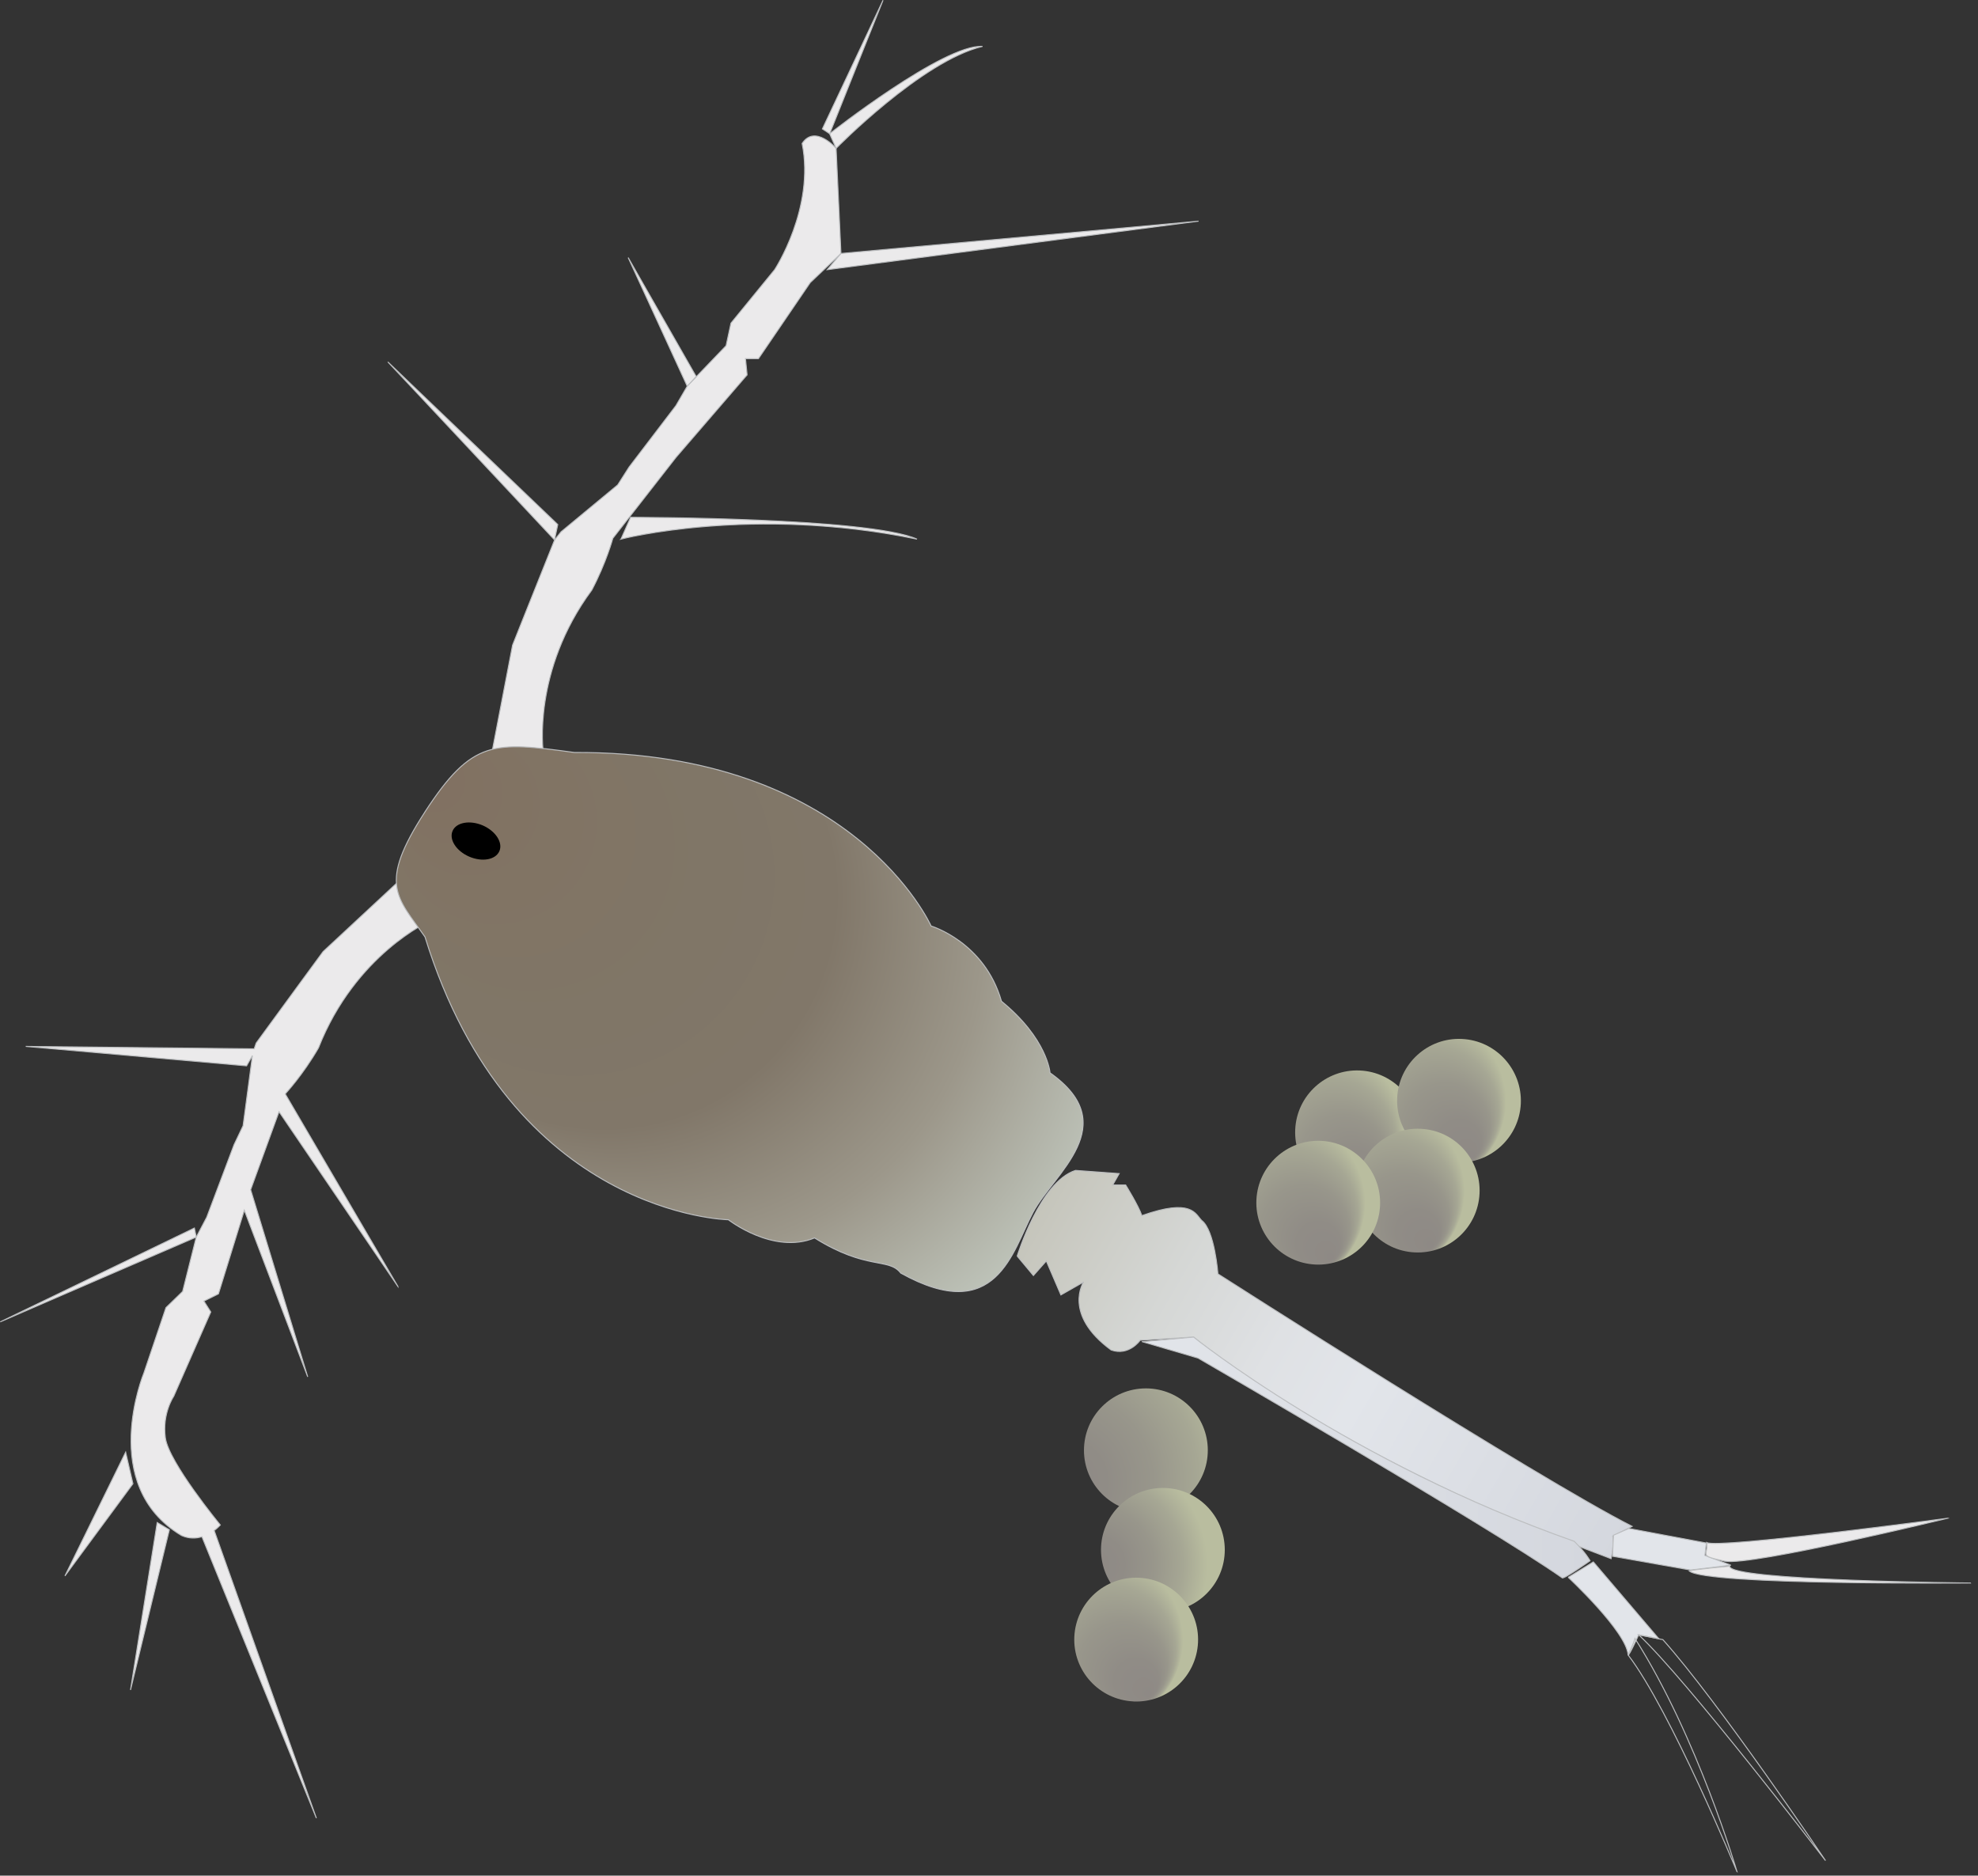 
        <svg xmlns:rdf="http://www.w3.org/1999/02/22-rdf-syntax-ns#" xmlns="http://www.w3.org/2000/svg" xmlns:cc="http://creativecommons.org/ns#" xmlns:xlink="http://www.w3.org/1999/xlink" xmlns:dc="http://purl.org/dc/elements/1.1/" x="0px" y="0px" width="502" height="476" viewBox="0 0 502 476" xml:space="preserve">
            <rect x="0" y="0" width="502" height="476" fill="#333333" stroke="none"/>
            <title>Oithona spp</title>
            <desc xmlns:ian_image_library="https://ian.umces.edu/media-library/">
                <ian_image_library:title>Oithona spp</ian_image_library:title>
                <ian_image_library:descr>Illustration of Oithona spp.</ian_image_library:descr>
                <ian_image_library:scene>
                    <ian_image_library:contains>Crustacean, Oithona spp. Arthropoda, Crustacea, Maxillopoda, Cyclopoida, Noctuoidea, Oithona</ian_image_library:contains>
                    <ian_image_library:when>2008-12-22</ian_image_library:when>
                </ian_image_library:scene>
            </desc>
            
 <defs></defs>
 <path stroke="#BCBEC0" stroke-width=".25" d="m189.61 95.136l-.409-4.115h3.284l13.142-19.301 7.801-7.392-1.226-26.68s-5.348-6.166-8.632-1.24c3.284 16.426-6.977 32.035-6.977 32.035l-11.08 13.557-1.24 5.737-9.852 10.26-2.868 4.933-11.909 15.616-2.875 4.51-14.382 11.909-1.635 2.058-7.392 18.477-3.277 8.216-5.764 29.978 13.551-2.875s-2.875-20.521 12.325-41.069c3.693-6.99 5.341-13.142 5.341-13.142l16.018-20.528 18.07-20.964z" fill="#EBEAEB"/>
 <polygon stroke="#BCBEC0" stroke-width=".25" points="98.434 91.845 140.74 137.02 141.56 133.12" fill="#EBEAEB"/>
 <polygon stroke="#BCBEC0" stroke-width=".25" points="159.42 65.363 174.41 97.997 176.68 95.551" fill="#EBEAEB"/>
 <path stroke="#BCBEC0" stroke-width=".25" d="m157.59 136.82s33.248-8.632 75.134 0c-12.304-5.532-72.681-5.532-72.681-5.532l-2.45 5.53z" fill="#EBEAEB"/>
 <path stroke="#BCBEC0" stroke-width=".25" d="m249.36 11.771c-9.858-.613-38.807 22.169-38.807 22.169l1.649 3.707s21.76-22.196 37.16-25.876z" fill="#EBEAEB"/>
 <polygon stroke="#BCBEC0" stroke-width=".25" points="208.71 32.715 210.56 33.941 224.11 .053" fill="#EBEAEB"/>
 <polygon stroke="#BCBEC0" stroke-width=".25" points="304.19 56.125 213.43 64.327 209.95 68.442" fill="#EBEAEB"/>
 <path stroke="#BCBEC0" stroke-width=".25" d="m100.99 326.48l-28.56-48.788.082-.225s4.354-4.66 8.312-11.514c9.348-23.777 28.274-32.232 28.274-32.232l-4.749-13.006-22.356 20.79-5.232 7.133-11.746 16.065-.504 1.465-57.979-.61 56.044 4.939 1.485-2.606-2.371 17.806-2.303 4.831-6.922 18.381-2.657 5.048-3.461 13.796-4.231 4.102-5.601 16.583s-11.82 28.519 9.545 41.246c1.928.854 3.692.763 5.191.313l29.044 71.414-25.936-72.99c.975-.735 1.554-1.406 1.554-1.406s-13.108-15.901-13.939-22.115c-.852-6.227 2.112-10.533 2.112-10.533l9.409-21.407-1.751-2.766 3.7-1.833 6.561-21.229 16.092 42.289-14.484-47.494 7.201-19.795 30.175 44.36z" fill="#EBEAEB"/>
 <polygon stroke="#BCBEC0" stroke-width=".25" points="31.891 368.53 16.48 399.94 33.737 376.55" fill="#EBEAEB"/>
 <polygon stroke="#BCBEC0" stroke-width=".25" points="33.118 428.89 42.983 388.23 39.89 386.39" fill="#EBEAEB"/>
 <polygon stroke="#BCBEC0" stroke-width=".25" points=".054 335.47 49.81 313.95 49.333 311.65" fill="#EBEAEB"/>
 <radialGradient id="ian_symbols_cbd6b702548bc884c9bbdce80e00589b" fx="103.96" fy="194.06" gradientUnits="userSpaceOnUse" cy="254.09" cx="192.87" r="107.28">
  <stop stop-color="#817061" offset="0"/>
  <stop stop-color="#817464" offset=".192"/>
  <stop stop-color="#807667" offset=".393"/>
  <stop stop-color="#817769" offset=".551"/>
  <stop stop-color="#9C978A" offset=".742"/>
  <stop stop-color="#CAD3CA" offset="1"/>
 </radialGradient>
 <path stroke="#BCBEC0" stroke-width=".25" d="m107.86 206.04c-12.011 18.497-7.085 21.563 0 31.735 21.876 70.855 77 71.775 77 71.775s11.398 8.918 21.87 4.613c13.251 8.312 18.797 4.933 21.877 8.925 24.329 13.544 28.321-5.546 33.567-15.397 5.239-9.852 23.104-22.169 4.313-35.421 0 0-.62-8.625-12.324-18.17-4.306-15.084-17.857-19.09-17.857-19.09s-19.724-44.366-90.552-44.046c-20.35-2.78-25.88-3.39-37.9 15.07z" fill="url(#ian_symbols_cbd6b702548bc884c9bbdce80e00589b)"/>
 <radialGradient id="ian_symbols_c007d4e0361d79548d5313704244aa8b" fx="269.25" fy="376.69" gradientUnits="userSpaceOnUse" cy="374.22" cx="271.71" r="74.61">
  <stop stop-color="#8E8985" offset="0"/>
  <stop stop-color="#908C86" offset=".15"/>
  <stop stop-color="#98968B" offset=".302"/>
  <stop stop-color="#A6A794" offset=".453"/>
  <stop stop-color="#B9BD9F" offset=".579"/>
 </radialGradient>
 <path d="m306.53 368.06c0 8.673-7.044 15.704-15.717 15.704-8.681 0-15.711-7.031-15.711-15.704 0-8.68 7.03-15.711 15.711-15.711 8.68 0 15.72 7.03 15.72 15.71z" fill="url(#ian_symbols_c007d4e0361d79548d5313704244aa8b)"/>
 <radialGradient id="ian_symbols_18d3cd8f40243ad47573295a9d2eca2a" gradientUnits="userSpaceOnUse" cy="397.02" cx="277.88" r="49.346">
  <stop stop-color="#8E8985" offset="0"/>
  <stop stop-color="#908C86" offset=".15"/>
  <stop stop-color="#98968B" offset=".302"/>
  <stop stop-color="#A6A794" offset=".453"/>
  <stop stop-color="#B9BD9F" offset=".579"/>
 </radialGradient>
 <path d="m310.84 393.32c0 8.673-7.031 15.704-15.711 15.704-8.673 0-15.704-7.031-15.704-15.704 0-8.68 7.031-15.704 15.704-15.704 8.68 0 15.71 7.02 15.71 15.7z" fill="url(#ian_symbols_18d3cd8f40243ad47573295a9d2eca2a)"/>
 <radialGradient id="ian_symbols_00382cc16972cc744d846d2e8dc9e798" fx="193.46" fy="479.01" gradientUnits="userSpaceOnUse" cy="503.04" cx="170.05" gradientTransform="matrix(-.046 .999 -.999 -.046 779.35 259.14)" r="37.332">
  <stop stop-color="#8E8985" offset="0"/>
  <stop stop-color="#908C86" offset=".15"/>
  <stop stop-color="#98968B" offset=".302"/>
  <stop stop-color="#A6A794" offset=".453"/>
  <stop stop-color="#B9BD9F" offset=".579"/>
 </radialGradient>
 <path d="m287.63 431.79c-8.666-.409-15.37-7.747-14.975-16.406.402-8.666 7.746-15.37 16.406-14.975 8.68.401 15.384 7.753 14.988 16.405-.41 8.7-7.76 15.39-16.43 14.99z" fill="url(#ian_symbols_00382cc16972cc744d846d2e8dc9e798)"/>
 <radialGradient id="ian_symbols_8f1bde64f2171854194ead74f2320d09" fx="62.282" fy="428.91" gradientUnits="userSpaceOnUse" cy="452.94" cx="38.869" gradientTransform="matrix(-.046 .999 -.999 -.046 779.35 259.14)" r="37.34">
  <stop stop-color="#8E8985" offset="0"/>
  <stop stop-color="#908C86" offset=".15"/>
  <stop stop-color="#98968B" offset=".302"/>
  <stop stop-color="#A6A794" offset=".453"/>
  <stop stop-color="#B9BD9F" offset=".579"/>
 </radialGradient>
 <path d="m343.69 303.06c-8.666-.395-15.377-7.753-14.975-16.419.396-8.652 7.746-15.356 16.412-14.968 8.667.402 15.377 7.747 14.982 16.413-.40 8.67-7.75 15.37-16.42 14.98z" fill="url(#ian_symbols_8f1bde64f2171854194ead74f2320d09)"/>
 <radialGradient id="ian_symbols_f678550da53532645da91f9aea4d1094" fx="53.086" fy="403.43" gradientUnits="userSpaceOnUse" cy="427.45" cx="29.684" gradientTransform="matrix(-.046 .999 -.999 -.046 779.35 259.14)" r="37.324">
  <stop stop-color="#8E8985" offset="0"/>
  <stop stop-color="#908C86" offset=".15"/>
  <stop stop-color="#98968B" offset=".302"/>
  <stop stop-color="#A6A794" offset=".453"/>
  <stop stop-color="#B9BD9F" offset=".579"/>
 </radialGradient>
 <path d="m369.56 295.04c-8.659-.388-15.363-7.726-14.968-16.406.401-8.659 7.753-15.377 16.405-14.968 8.659.395 15.363 7.739 14.976 16.419-.42 8.65-7.76 15.36-16.42 14.96z" fill="url(#ian_symbols_f678550da53532645da91f9aea4d1094)"/>
 <radialGradient id="ian_symbols_1eb57091a1a4c724e979ec6f304abf34" fx="76.347" fy="412.85" gradientUnits="userSpaceOnUse" cy="436.87" cx="52.95" gradientTransform="matrix(-.046 .999 -.999 -.046 779.35 259.14)" r="37.316">
  <stop stop-color="#8E8985" offset="0"/>
  <stop stop-color="#908C86" offset=".15"/>
  <stop stop-color="#98968B" offset=".302"/>
  <stop stop-color="#A6A794" offset=".453"/>
  <stop stop-color="#B9BD9F" offset=".579"/>
 </radialGradient>
 <path d="m359.09 317.84c-8.666-.388-15.363-7.739-14.968-16.419.401-8.666 7.753-15.37 16.405-14.948 8.666.368 15.377 7.726 14.969 16.406-.40 8.66-7.74 15.37-16.4 14.96z" fill="url(#ian_symbols_1eb57091a1a4c724e979ec6f304abf34)"/>
 <radialGradient id="ian_symbols_995946e410f283d435aacff5b7daac5e" fx="80.578" fy="437.92" gradientUnits="userSpaceOnUse" cy="461.95" cx="57.161" gradientTransform="matrix(-.046 .999 -.999 -.046 779.35 259.14)" r="37.347">
  <stop stop-color="#8E8985" offset="0"/>
  <stop stop-color="#908C86" offset=".15"/>
  <stop stop-color="#98968B" offset=".302"/>
  <stop stop-color="#A6A794" offset=".453"/>
  <stop stop-color="#B9BD9F" offset=".579"/>
 </radialGradient>
 <path d="m333.84 320.92c-8.666-.402-15.377-7.753-14.975-16.406.396-8.666 7.746-15.37 16.405-14.989 8.674.422 15.37 7.767 14.976 16.426-.39 8.67-7.74 15.36-16.4 14.97z" fill="url(#ian_symbols_995946e410f283d435aacff5b7daac5e)"/>
 <path d="m126.74 216c-.954 2.208-4.374 2.814-7.651 1.403-3.291-1.424-5.171-4.333-4.23-6.527.94-2.18 4.36-2.8 7.651-1.403 3.28 1.43 5.17 4.35 4.23 6.53z"/>
 <linearGradient id="ian_symbols_6f3c5afd2ea9ebc451573d3c5682133c" y2="393.35" gradientUnits="userSpaceOnUse" x2="410.77" y1="307.87" x1="262.71">
  <stop stop-color="#C5C5BB" offset="0"/>
  <stop stop-color="#C7C7BE" offset=".025"/>
  <stop stop-color="#D5D7D5" offset=".227"/>
  <stop stop-color="#DFE1E4" offset=".408"/>
  <stop stop-color="#E2E5EA" offset=".551"/>
  <stop stop-color="#D4D7DE" offset="1"/>
 </linearGradient>
 <path stroke="#BCBEC0" stroke-width=".25" d="m258.16 318.78l4.108 4.926 3.277-3.7 3.699 8.625 5.757-3.277s-5.342 8.21 6.983 17.244c4.523 1.635 7.379-2.466 7.379-2.466l13.564-.804s34.501 29.555 105.96 56.241c.817-4.095.408-5.736.408-5.736l4.926-2.466c-24.233-12.325-105.12-64.07-105.12-64.07s-.825-11.092-4.122-13.565c-1.636-1.622-2.453-5.736-15.187-1.226-.817-2.466-4.115-7.781-4.115-7.781h-3.276l1.635-2.889-11.078-.804c-9.04 2.87-14.8 21.76-14.8 21.76z" fill="url(#ian_symbols_6f3c5afd2ea9ebc451573d3c5682133c)"/>
 <polygon stroke="#BCBEC0" stroke-width=".25" points="409.24 394.95 429.01 398.44 439.28 397.22 432.69 394.74 433.05 391.6 413.34 387.9 409.48 389.62" fill="#E2E5EA"/>
 <path stroke="#BCBEC0" stroke-width=".25" d="m494.31 385.3s-58.271 7.808-61.146 6.172c.416 3.387-2.357 3.229 4.571 4.729 6.99 1.23 56.58-10.9 56.58-10.9z" fill="#EBEAEB"/>
 <path stroke="#BCBEC0" stroke-width=".25" d="m500.06 401.74s-61.501-.559-61.093-4.265c0 0-8.877.79-10.261 1.199 4.09 3.67 71.35 3.06 71.35 3.06z" fill="#EBEAEB"/>
 <linearGradient id="ian_symbols_361c711d4acfd784a5e4ae1732adc7cf" y2="369.89" gradientUnits="userSpaceOnUse" x2="403.54" y1="369.89" x1="289.89">
  <stop stop-color="#E2E5EA" offset="0"/>
  <stop stop-color="#D4D7DE" offset="1"/>
 </linearGradient>
 <path stroke="#BCBEC0" stroke-width=".25" d="m289.89 340.5l14.164 4.156s73.458 42.499 92.398 55.751c.156.606 7.085-4.319 7.085-4.319s-.934-1.847-3.999-4.926c-56.991-20.018-96.608-51.834-96.608-51.834l-13.04 1.17z" fill="url(#ian_symbols_361c711d4acfd784a5e4ae1732adc7cf)"/>
 <path stroke="#BCBEC0" stroke-width=".25" d="m398 400.3s14.798 13.763 15.2 19.689c.197.423 2.678-5.109 2.678-5.109l5.123 1.008-16.624-19.498-6.38 3.91z" fill="#E2E5EA"/>
 <path stroke="#BCBEC0" stroke-width=".25" d="m463.29 472.17s-26.938-40.033-41.267-56.057l-6.151-1.227c12 11.08 47.42 57.29 47.42 57.29z" fill="none"/>
 <path stroke="#BCBEC0" stroke-width=".25" d="m440.82 474.95s-10.016-34.201-25.883-59.144c-.307 1.226-1.744 4.189-1.744 4.189 10.82 14.12 27.62 54.95 27.62 54.95z" fill="none"/>
</svg>
